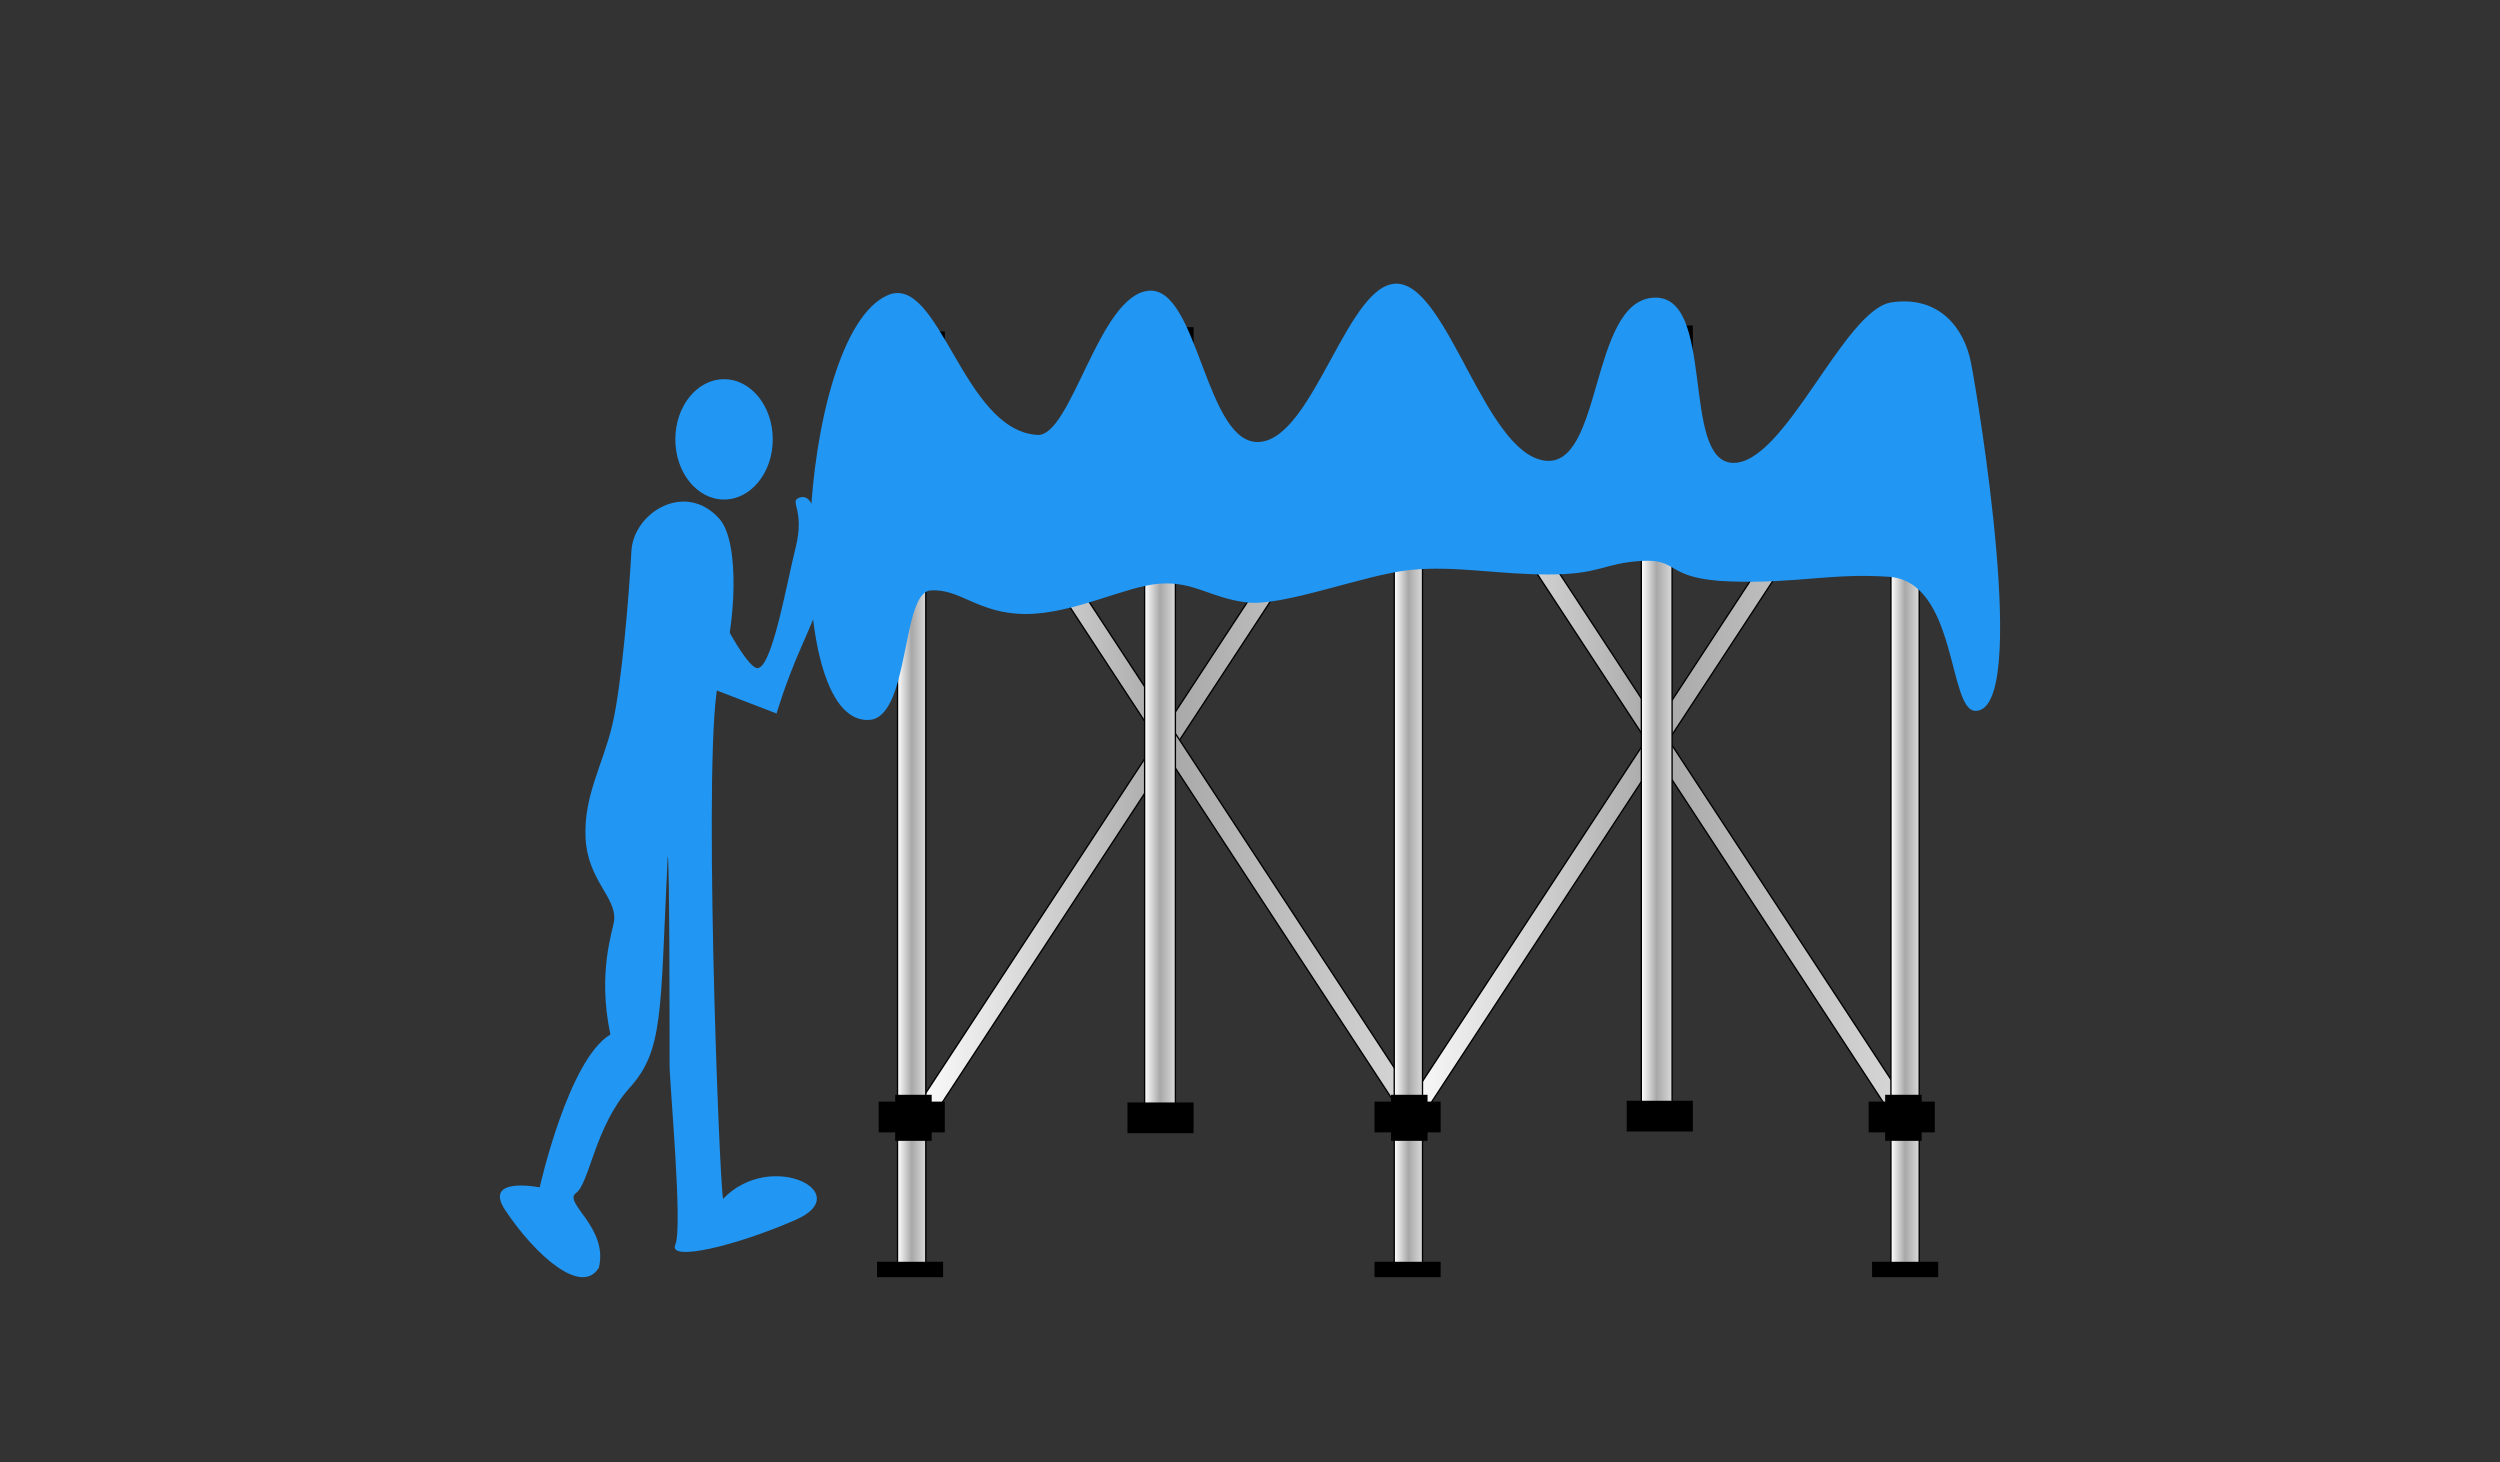<?xml version="1.0" encoding="UTF-8"?>
<svg id="_レイヤー_2" data-name="レイヤー 2" xmlns="http://www.w3.org/2000/svg" xmlns:xlink="http://www.w3.org/1999/xlink" viewBox="0 0 1849.9 1081.86">
  <rect x="0" y="0" width="1849.9" height="1081.86" fill="#333333" stroke="none"/>
  <defs>
    <style>
      .cls-1 {
        fill: none;
      }

      .cls-2 {
        fill: #2196f3;
      }

      .cls-3 {
        fill: url(#_新規グラデーションスウォッチ_1);
      }

      .cls-3, .cls-4, .cls-5, .cls-6, .cls-7, .cls-8, .cls-9, .cls-10, .cls-11 {
        stroke: #000;
        stroke-miterlimit: 10;
      }

      .cls-4 {
        fill: url(#_新規グラデーションスウォッチ_1-4);
      }

      .cls-5 {
        fill: url(#_新規グラデーションスウォッチ_1-3);
      }

      .cls-6 {
        fill: url(#_新規グラデーションスウォッチ_1-2);
      }

      .cls-7 {
        fill: url(#_新規グラデーションスウォッチ_1-9);
      }

      .cls-8 {
        fill: url(#_新規グラデーションスウォッチ_1-8);
      }

      .cls-9 {
        fill: url(#_新規グラデーションスウォッチ_1-6);
      }

      .cls-10 {
        fill: url(#_新規グラデーションスウォッチ_1-5);
      }

      .cls-11 {
        fill: url(#_新規グラデーションスウォッチ_1-7);
      }
    </style>
    <linearGradient id="_新規グラデーションスウォッチ_1" data-name="新規グラデーションスウォッチ 1" x1="673.5" y1="547.59" x2="1055.4" y2="547.59" gradientTransform="translate(-158.72 563.15) rotate(-33.22)" gradientUnits="userSpaceOnUse">
      <stop offset="0" stop-color="#fff"/>
      <stop offset=".5" stop-color="#a8a8a8"/>
      <stop offset="1" stop-color="#d9d9d9"/>
    </linearGradient>
    <linearGradient id="_新規グラデーションスウォッチ_1-2" data-name="新規グラデーションスウォッチ 1" x1="1035.36" x2="1417.25" gradientTransform="translate(-99.57 761.42) rotate(-33.22)" xlink:href="#_新規グラデーションスウォッチ_1"/>
    <linearGradient id="_新規グラデーションスウォッチ_1-3" data-name="新規グラデーションスウォッチ 1" x1="1035.36" y1="547.59" x2="1417.25" y2="547.59" gradientTransform="translate(1952.12 1677.57) rotate(-146.78)" xlink:href="#_新規グラデーションスウォッチ_1"/>
    <linearGradient id="_新規グラデーションスウォッチ_1-4" data-name="新規グラデーションスウォッチ 1" x1="673.5" y1="547.59" x2="1055.4" y2="547.59" gradientTransform="translate(1287.56 1479.3) rotate(-146.78)" xlink:href="#_新規グラデーションスウォッチ_1"/>
    <linearGradient id="_新規グラデーションスウォッチ_1-5" data-name="新規グラデーションスウォッチ 1" x1="1031.68" y1="590.24" x2="1052.59" y2="590.24" gradientTransform="matrix(1,0,0,1,0,0)" xlink:href="#_新規グラデーションスウォッチ_1"/>
    <linearGradient id="_新規グラデーションスウォッチ_1-6" data-name="新規グラデーションスウォッチ 1" x1="846.98" y1="537.75" x2="869.76" y2="537.75" gradientTransform="matrix(1,0,0,1,0,0)" xlink:href="#_新規グラデーションスウォッチ_1"/>
    <linearGradient id="_新規グラデーションスウォッチ_1-7" data-name="新規グラデーションスウォッチ 1" x1="1214.51" y1="537.75" x2="1237.29" y2="537.75" gradientTransform="matrix(1,0,0,1,0,0)" xlink:href="#_新規グラデーションスウォッチ_1"/>
    <linearGradient id="_新規グラデーションスウォッチ_1-8" data-name="新規グラデーションスウォッチ 1" x1="1399.21" y1="590.24" x2="1420.12" y2="590.24" gradientTransform="matrix(1,0,0,1,0,0)" xlink:href="#_新規グラデーションスウォッチ_1"/>
    <linearGradient id="_新規グラデーションスウォッチ_1-9" data-name="新規グラデーションスウォッチ 1" x1="664.14" y1="590.24" x2="685.06" y2="590.24" gradientTransform="matrix(1,0,0,1,0,0)" xlink:href="#_新規グラデーションスウォッチ_1"/>
  </defs>
  <g id="_レイヤー_1-2" data-name="レイヤー 1">
    <g>
      <rect class="cls-1" width="1849.9" height="1081.86"/>
      <g>
        <g>
          <rect class="cls-3" x="857.45" y="209.76" width="13.99" height="675.65" transform="translate(441.33 -384.13) rotate(33.22)"/>
          <rect class="cls-6" x="1219.31" y="209.76" width="13.99" height="675.65" transform="translate(500.49 -582.4) rotate(33.22)"/>
          <rect class="cls-5" x="1219.31" y="209.76" width="13.99" height="675.65" transform="translate(2552.18 333.76) rotate(146.78)"/>
          <rect class="cls-4" x="857.45" y="209.76" width="13.99" height="675.65" transform="translate(1887.62 532.02) rotate(146.78)"/>
          <rect class="cls-10" x="1031.68" y="241.78" width="20.92" height="696.92"/>
          <rect class="cls-9" x="846.98" y="241.78" width="22.77" height="591.94"/>
          <rect class="cls-11" x="1214.51" y="241.78" width="22.77" height="591.94"/>
          <rect class="cls-8" x="1399.21" y="241.78" width="20.92" height="696.92"/>
          <rect class="cls-7" x="664.14" y="241.78" width="20.92" height="696.92"/>
          <rect x="1029.31" y="240.85" width="27.01" height="34.08"/>
          <rect x="1017.1" y="245.89" width="48.92" height="22.74"/>
          <rect x="1029.31" y="810.1" width="27.01" height="34.08"/>
          <rect x="1017.1" y="815.15" width="48.92" height="22.74"/>
          <rect x="1017.1" y="933.67" width="48.92" height="11.37"/>
          <rect x="648.94" y="933.67" width="48.92" height="11.37"/>
          <rect x="1385.26" y="933.67" width="48.92" height="11.37"/>
          <rect x="1394.95" y="810.1" width="27.01" height="34.08"/>
          <rect x="1382.74" y="815.15" width="48.92" height="22.74"/>
          <rect x="662.41" y="810.1" width="27.01" height="34.08"/>
          <rect x="650.2" y="815.15" width="48.92" height="22.74"/>
          <rect x="662.41" y="240.21" width="27.01" height="34.08"/>
          <rect x="650.2" y="245.25" width="48.92" height="22.74"/>
          <rect x="1396.22" y="240.21" width="27.01" height="34.08"/>
          <rect x="1384" y="245.25" width="48.92" height="22.74"/>
          <rect x="834.28" y="242.11" width="48.92" height="22.74"/>
          <rect x="1203.71" y="240.85" width="48.92" height="22.74"/>
          <rect x="834.28" y="815.78" width="48.92" height="22.74"/>
          <rect x="1203.71" y="814.52" width="48.92" height="22.74"/>
        </g>
        <path class="cls-2" d="m767.54,321.84c25.23,1.57,45.39-103.26,82.37-106.7,36.98-3.44,42.03,115.31,82.37,111.86,40.35-3.44,65.56-120.47,102.55-117.03,36.98,3.44,63.88,123.91,107.59,130.79,43.71,6.88,33.62-117.03,80.69-120.47,47.07-3.44,20.17,120.47,58.84,122.19s82.37-113.58,117.68-118.75c35.3-5.16,53.8,18.93,58.84,44.75,5.04,25.81,43.71,257.53,3.36,257.53-20.45,0-13.45-95.57-63.88-99.19-42.24-3.03-68.93,5.14-117.68,3.42s-36.98-16.91-65.56-15.19-30.26,10.03-68.93,10.03-68.93-6.75-102.55-3.3-94.14,27.4-121.04,23.96c-26.9-3.44-38.67-15.59-63.88-13.87-25.22,1.72-63.88,22.47-99.19,22.47s-48.75-19.15-70.61-17.43c-21.85,1.72-15.13,94.1-45.39,95.82-67.14,3.82-53.8-284.11,13.45-314.17,38.5-17.21,55.48,99.82,110.95,103.26Z"/>
        <g>
          <ellipse class="cls-2" cx="535.76" cy="325.11" rx="36.05" ry="44.53"/>
          <path class="cls-2" d="m532.23,383.78c15.4,17.11,12.72,79.17,0,118.75-12.72,39.58,0,373.23,2.83,384.54,35.34-36.76,98.96-4.24,53.72,15.55-45.24,19.79-94.72,31.1-89.07,18.38s-4.24-118.75-4.24-132.89,0-159.75-1.41-154.1c-5.65,115.93-2.83,142.79-28.27,171.06-25.45,28.27-29.69,70.69-39.58,77.76-9.9,7.07,24.03,25.45,16.96,55.14-12.72,21.21-46.82-8.73-69.27-42.41-16.96-25.45,25.45-16.96,25.45-16.96,0,0,21.21-94.72,52.31-113.1-9.9-46.65,2.22-77.56,2.83-84.82,1.41-16.96-19.79-29.69-21.21-60.79s12.72-53.72,19.79-83.41c7.07-29.69,12.72-100.38,14.14-128.65s39.58-52.31,65.03-24.03Z"/>
          <path class="cls-2" d="m512.44,409.23c8.48,24.03,35.34,79.17,46.65,84.82,11.31,5.65,22.62-60.79,29.69-89.07,7.07-28.27-5.33-34.04,2.83-36.76,12.72-4.24,12.72,25.45,12.72,25.45,0,0,31.1-24.03,36.76-24.03s28.27,29.69,4.24,33.93-38.17,39.58-38.17,39.58c0,0,1.41,0-14.14,35.34-12.1,27.51-18.38,49.48-18.38,49.48l-110.27-42.41"/>
        </g>
      </g>
    </g>
  </g>
</svg>
